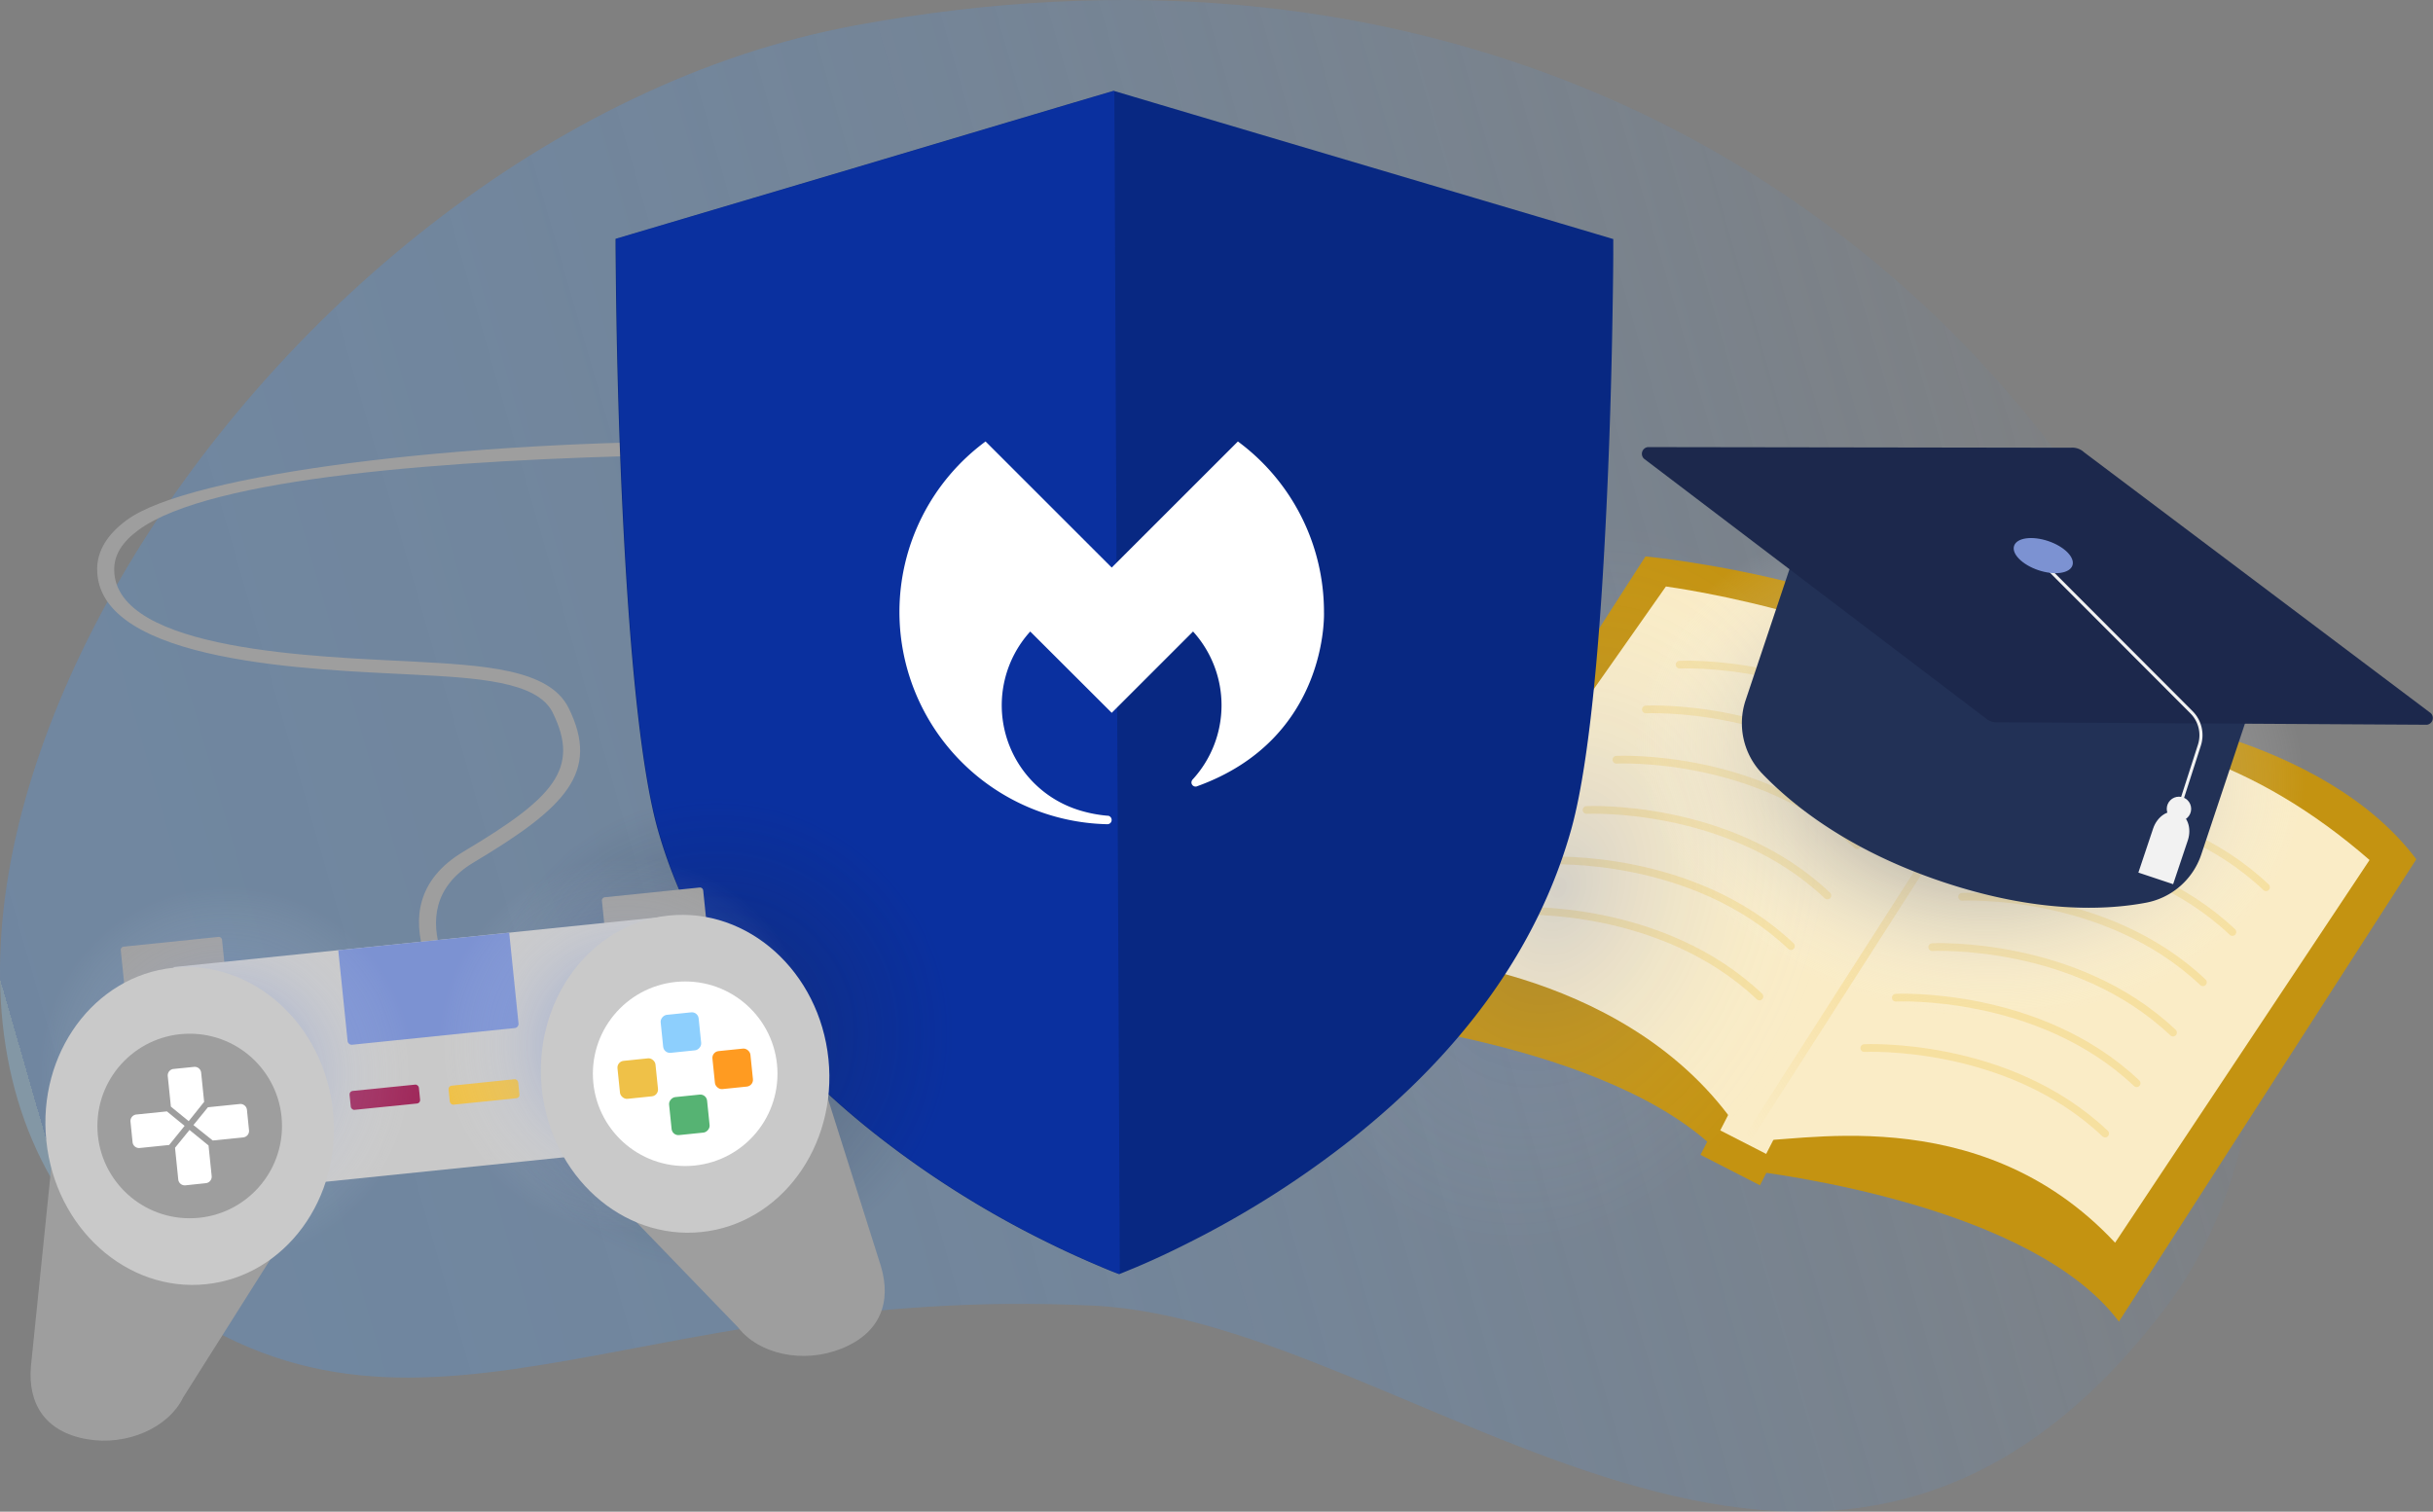 <svg id="Layer_1" data-name="Layer 1" xmlns="http://www.w3.org/2000/svg" xmlns:xlink="http://www.w3.org/1999/xlink" viewBox="0 0 630 391.52"><rect x="0" y="0" width="630" height="391.52" fill="#808080" stroke="none"/><defs><style>.cls-1,.cls-5{opacity:0.3;}.cls-1{fill:url(#linear-gradient);}.cls-2{fill:#c49311;}.cls-3{fill:#faecc6;}.cls-11,.cls-4,.cls-6{fill:none;}.cls-4,.cls-6{stroke-linecap:round;stroke-width:2px;}.cls-11,.cls-4{stroke-linejoin:round;}.cls-4{stroke:url(#linear-gradient-2);}.cls-6{stroke:#efc148;stroke-miterlimit:10;}.cls-16,.cls-7{opacity:0.4;}.cls-7{fill:url(#radial-gradient);}.cls-8{fill:url(#radial-gradient-2);}.cls-9{fill:#223156;}.cls-10{fill:#1c284c;}.cls-11{stroke:#f2f2f2;stroke-width:0.8px;}.cls-12{fill:#7c92d2;}.cls-13{fill:#f2f2f2;}.cls-14{fill:#9e9e9e;}.cls-15{fill:#082882;}.cls-16{fill:#0d3ecc;}.cls-17{fill:#fff;}.cls-18{fill:url(#radial-gradient-3);}.cls-19{fill:#c9c9c9;}.cls-20{fill:#a02a5c;}.cls-21{fill:#efc148;}.cls-22{fill:url(#radial-gradient-4);}.cls-23{fill:#8dcffd;}.cls-24{fill:#56b373;}.cls-25{fill:#ff9b21;}.cls-26{fill:url(#radial-gradient-5);}</style><linearGradient id="linear-gradient" x1="-2115.06" y1="4539.39" x2="-598.25" y2="3663.66" gradientTransform="matrix(-0.33, -0.11, 0.08, -0.32, -488.89, 1365.81)" gradientUnits="userSpaceOnUse"><stop offset="0" stop-color="#4998f1" stop-opacity="0"/><stop offset="0.07" stop-color="#4998f1" stop-opacity="0.14"/><stop offset="0.2" stop-color="#4998f1" stop-opacity="0.35"/><stop offset="0.34" stop-color="#4998f1" stop-opacity="0.53"/><stop offset="0.47" stop-color="#4998f1" stop-opacity="0.68"/><stop offset="0.6" stop-color="#4998f1" stop-opacity="0.8"/><stop offset="0.73" stop-color="#4998f1" stop-opacity="0.88"/><stop offset="0.87" stop-color="#4998f1" stop-opacity="0.93"/><stop offset="1" stop-color="#4998f1" stop-opacity="0.95"/><stop offset="1" stop-color="#8dcffd"/></linearGradient><linearGradient id="linear-gradient-2" x1="390.92" y1="288.61" x2="479.85" y2="237.26" gradientTransform="matrix(1.1, -0.06, 0.05, 1.09, -5.88, -18.35)" gradientUnits="userSpaceOnUse"><stop offset="0" stop-color="#efc148" stop-opacity="0"/><stop offset="0.45" stop-color="#efc148" stop-opacity="0.3"/><stop offset="0.57" stop-color="#efc148" stop-opacity="0.27"/><stop offset="0.74" stop-color="#efc148" stop-opacity="0.18"/><stop offset="0.94" stop-color="#efc148" stop-opacity="0.03"/><stop offset="0.98" stop-color="#efc148" stop-opacity="0"/></linearGradient><radialGradient id="radial-gradient" cx="253.78" cy="183.02" r="48.61" gradientTransform="matrix(0.2, 1.48, -1.97, 0.15, 712.33, -173.41)" gradientUnits="userSpaceOnUse"><stop offset="0" stop-color="#0d3ecc" stop-opacity="0.4"/><stop offset="0.67" stop-color="#bac8f1" stop-opacity="0.11"/><stop offset="1" stop-color="#fff" stop-opacity="0"/></radialGradient><radialGradient id="radial-gradient-2" cx="-21.59" cy="-107.88" r="44.15" gradientTransform="matrix(-1.48, 0.2, -0.15, -1.97, 461.51, -10.58)" gradientUnits="userSpaceOnUse"><stop offset="0" stop-color="#1c284c" stop-opacity="0.7"/><stop offset="1" stop-color="#fff" stop-opacity="0"/></radialGradient><radialGradient id="radial-gradient-3" cx="126.39" cy="275.14" r="48.61" gradientTransform="matrix(1.26, -0.06, 0.06, 1.26, 9.78, -71.33)" gradientUnits="userSpaceOnUse"><stop offset="0" stop-color="#1c284c" stop-opacity="0.4"/><stop offset="0.22" stop-color="#1c284c" stop-opacity="0.3"/><stop offset="1" stop-color="#1c284c" stop-opacity="0"/></radialGradient><radialGradient id="radial-gradient-4" cx="162.9" cy="294.42" r="48.61" gradientTransform="translate(-15.2 -15.18) rotate(-2.86)" xlink:href="#radial-gradient"/><radialGradient id="radial-gradient-5" cx="59.05" cy="296.57" r="48.61" gradientTransform="translate(-15.2 -15.18) rotate(-2.86)" xlink:href="#radial-gradient"/></defs><title>pillar_illustration</title><path class="cls-1" d="M36,331.62c69.23,55.8,125.26.56,247.16,6.54,83.38,4.09,188.56,117.47,277.42.79C643.74,229.75,505.15-45.88,221.52,6.57,63.24,35.83-65.28,250,36,331.62Z"/><path class="cls-2" d="M525.79,182.93c-25.06-31.75-99.71-38.82-99.71-38.82l-77,119.73s74,7,99.39,38.44l-.21.33.52.05c.23.29.48.56.7.86l.48-.73c11.25,1.27,76.48,9.85,98.71,39.5l77-119.74C602.43,191.55,549.68,182.23,525.79,182.93Z"/><path class="cls-3" d="M520.62,189.38c-22.86-28.69-89.25-37.48-89.25-37.48l-67.29,95.75s59.95,3.06,87.64,47.25l1.36.46c10.27,1.14,59-11.68,94.6,26.5l65.89-99.12C584.13,197.11,553.05,187.37,520.62,189.38Z"/><rect class="cls-2" x="446.22" y="291.43" width="6.6" height="17.3" transform="translate(-22.52 563.33) rotate(-62.87)"/><rect class="cls-3" x="449.57" y="286.17" width="6.6" height="13.36" transform="translate(-14.25 562.38) rotate(-62.87)"/><line class="cls-4" x1="518.21" y1="192.36" x2="452.94" y2="294.22"/><g class="cls-5"><path class="cls-6" d="M524.41,207.66s37-1.86,62.36,22.14"/><path class="cls-6" d="M515.69,219.25s37-1.85,62.36,22.14"/><path class="cls-6" d="M508.06,232.27s37-1.85,62.36,22.14"/><path class="cls-6" d="M500.33,245.3s37-1.86,62.35,22.14"/><path class="cls-6" d="M490.9,258.4s37-1.85,62.36,22.15"/><path class="cls-6" d="M482.74,271.45s37-1.86,62.36,22.14"/></g><g class="cls-5"><path class="cls-6" d="M434.91,172.15s37-1.85,62.36,22.14"/><path class="cls-6" d="M426.18,183.75s37-1.86,62.36,22.14"/><path class="cls-6" d="M418.55,196.77s37-1.86,62.36,22.14"/><path class="cls-6" d="M410.82,209.79s37-1.86,62.36,22.14"/><path class="cls-6" d="M401.4,222.9s37-1.86,62.35,22.14"/><path class="cls-6" d="M393.24,235.94s37-1.85,62.35,22.15"/></g><ellipse class="cls-7" cx="403.2" cy="229.05" rx="96.25" ry="72.16" transform="translate(61.9 542.97) rotate(-72.21)"/><ellipse class="cls-8" cx="509.75" cy="197.52" rx="65.53" ry="87.41" transform="translate(244.44 675.51) rotate(-82.15)"/><path class="cls-9" d="M570,221.3a18.74,18.74,0,0,1-14.26,12.49c-10.57,2-28.42,2.75-52.73-5.39-24.55-8.22-39-20-46.77-28.1A18.83,18.83,0,0,1,452,181.38l12.42-37.1L582.5,183.82Z"/><path class="cls-10" d="M539.63,117.12l89.8,67.59a1.76,1.76,0,0,1-1,3l-111-.65a4.49,4.49,0,0,1-3.44-1.17l-88.3-67.09a1.75,1.75,0,0,1,1-3l109.46.16A4.47,4.47,0,0,1,539.63,117.12Z"/><path class="cls-11" d="M527.52,144.46l39.93,40a8.42,8.42,0,0,1,2.08,8.48l-5.31,16.51"/><ellipse class="cls-12" cx="527.52" cy="144.46" rx="3.97" ry="7.95" transform="matrix(0.32, -0.95, 0.95, 0.32, 223.04, 598.82)"/><circle class="cls-13" cx="564.22" cy="209.5" r="3.16"/><path class="cls-13" d="M563.93,210.38c-2.48-.83-5.34,1.06-6.4,4.21L553.71,226l9,3,3.83-11.43C567.55,214.44,566.4,211.21,563.93,210.38Z"/><path class="cls-14" d="M118.26,262.21c-.23-.27-23-26.89,1.78-41.66,23.3-13.88,30.28-21.41,23.07-36-4-8.15-19.85-9-36.58-9.85-24.36-1.27-81.37-2.71-81.37-27.29,0-4.71,2.59-9,7.68-12.73,16.28-12,87.3-20.69,155.65-20.36,50,.24,95.84,1.15,96.3,1.17L284.5,119c-1.82-.09-211.5-9-248.64,18.27-4.23,3.1-6.29,6.44-6.29,10.21,0,21.35,53.73,22.62,77.25,23.85,18.18,1,35.35,1.84,40.4,12,8.3,16.75-.86,25.87-24.51,40-21.49,12.81-1,36.73-.81,37Z"/><path id="Path-Copy-2" class="cls-15" d="M159.39,61.86V64c.06,5.88.12,12.46.24,19.52.35,20.17,1.06,40.34,2.12,59.16,1.88,33.11,4.7,58.34,8.52,72,8.77,31.17,29.11,57.87,57.7,80.1A250.49,250.49,0,0,0,271.66,322c5.24,2.59,10.06,4.71,14.41,6.53,1.53.65,2.76,1.12,3.7,1.47,1-.35,2.18-.88,3.65-1.47,4.23-1.76,9-3.94,14.11-6.53a246.36,246.36,0,0,0,42.94-27.34c27.81-22.17,47.69-48.81,56.39-79.87,3.83-13.7,6.71-38.93,8.53-72,1.06-18.82,1.77-39,2.12-59.16.12-7.06.23-13.64.23-19.53V61.92c-13-3.88-17.23-5.12-63.22-18.76-49.22-14.59-50.57-15-66.16-19.64-15.52,4.58-16.88,5-66,19.64C176.62,56.74,172.39,58,159.39,61.86Z"/><path id="Path-Copy-2-2" data-name="Path-Copy-2" class="cls-16" d="M288.55,23.52c-15.52,4.58-16.88,5-66,19.64-45.76,13.58-50,14.82-63,18.7V64c.06,5.88.12,12.46.24,19.52.35,20.17,1.06,40.34,2.11,59.16,1.89,33.11,4.71,58.34,8.53,72,8.76,31.17,29.11,57.87,57.69,80.1A250.94,250.94,0,0,0,271.85,322c5.23,2.59,10.06,4.71,14.41,6.53,1.53.65,2.76,1.12,3.7,1.47"/><path class="cls-17" d="M342.83,158.55a54.86,54.86,0,0,0-22.29-44.21L287.87,147,255.2,114.34a54.86,54.86,0,0,0-22.3,44.19v0a55,55,0,0,0,53.77,54.94h.11a1.1,1.1,0,0,0,1.07-1.15,1.13,1.13,0,0,0-.9-1.05h-.22a34.86,34.86,0,0,1-7.17-1.39,28.44,28.44,0,0,1-12.79-46.32l21.1,21.06,21.06-21.06a28.44,28.44,0,0,1-.1,38.32,1.25,1.25,0,0,0-.32.73,1.08,1.08,0,0,0,1.3,1.09C344.2,191.42,342.83,158.55,342.83,158.55Z"/><circle class="cls-18" cx="186.54" cy="267.73" r="61.39"/><path class="cls-14" d="M8,353.93l6.89-67.4,68.79,18L47.45,361.89h0c-3.8,7.89-14.58,12.69-25,10.85C11.63,370.82,7.2,363.53,8,353.93Z"/><path class="cls-14" d="M228.12,328l-20.44-64.59L144,295l47.12,48.79h0c5.32,6.95,16.86,9.46,26.66,5.54C228,345.29,230.85,337.25,228.12,328Z"/><path class="cls-14" d="M157.07,231.09h24.66a.85.85,0,0,1,.85.85v9a0,0,0,0,1,0,0H156.22a0,0,0,0,1,0,0v-9a.85.85,0,0,1,.85-.85Z" transform="translate(-23.22 18.54) rotate(-5.86)"/><path class="cls-14" d="M32.48,243.89H57.14a.85.85,0,0,1,.85.85v9a0,0,0,0,1,0,0H31.63a0,0,0,0,1,0,0v-9A.85.85,0,0,1,32.48,243.89Z" transform="translate(-25.18 5.88) rotate(-5.86)"/><rect class="cls-19" x="47.68" y="243.75" width="128.54" height="59.33" transform="translate(-27.34 12.86) rotate(-5.86)"/><path class="cls-12" d="M88.75,243.76h44.49a0,0,0,0,1,0,0V267.4a1.08,1.08,0,0,1-1.08,1.08H89.83a1.08,1.08,0,0,1-1.08-1.08V243.76a0,0,0,0,1,0,0Z" transform="translate(-25.58 12.68) rotate(-5.86)"/><rect class="cls-20" x="91.68" y="282.86" width="18.13" height="4.94" rx="0.88" transform="matrix(0.99, -0.1, 0.1, 0.99, -28.62, 11.78)"/><rect class="cls-21" x="116.27" y="280.34" width="18.13" height="4.94" rx="0.88" transform="translate(-28.23 14.28) rotate(-5.86)"/><circle class="cls-22" cx="162.2" cy="270.74" r="48.61"/><ellipse class="cls-19" cx="177.42" cy="278.1" rx="37.31" ry="41.2" transform="translate(-27.48 19.58) rotate(-5.86)"/><circle class="cls-17" cx="177.42" cy="278.1" r="23.9"/><rect class="cls-23" x="171.38" y="262.5" width="9.89" height="9.89" rx="1.76" transform="translate(424.36 64.73) rotate(84.14)"/><rect class="cls-24" x="173.57" y="283.82" width="9.89" height="9.89" rx="1.76" transform="translate(447.53 81.68) rotate(84.14)"/><rect class="cls-21" x="160.18" y="274.42" width="9.89" height="9.89" rx="1.76" transform="translate(357.92 540.4) rotate(174.14)"/><rect class="cls-25" x="184.77" y="271.9" width="9.89" height="9.89" rx="1.76" transform="translate(406.71 532.86) rotate(174.14)"/><circle class="cls-26" cx="58.58" cy="278.06" r="48.61"/><ellipse class="cls-19" cx="49.12" cy="291.63" rx="37.31" ry="41.2" transform="translate(-29.53 6.54) rotate(-5.86)"/><circle class="cls-14" cx="49.12" cy="291.63" r="23.9"/><path class="cls-17" d="M52.08,277.78l.78,7.6-4,5-4.61-3.76-.81-7.91a1.68,1.68,0,0,1,1.5-1.85l5.32-.54A1.68,1.68,0,0,1,52.08,277.78Z"/><path class="cls-17" d="M47.8,291.6l-4,4.95-7.61.78a1.69,1.69,0,0,1-1.86-1.49l-.54-5.33a1.69,1.69,0,0,1,1.51-1.85l7.92-.81Z"/><path class="cls-17" d="M54,296.68l.81,7.92a1.69,1.69,0,0,1-1.5,1.84L48,307a1.7,1.7,0,0,1-1.84-1.5l-.84-8.23,3.75-4.61Z"/><path class="cls-17" d="M63.94,287.41l.54,5.33A1.68,1.68,0,0,1,63,294.58l-7.91.81-5-4,3.75-4.61,8.21-.84A1.7,1.7,0,0,1,63.94,287.41Z"/></svg>